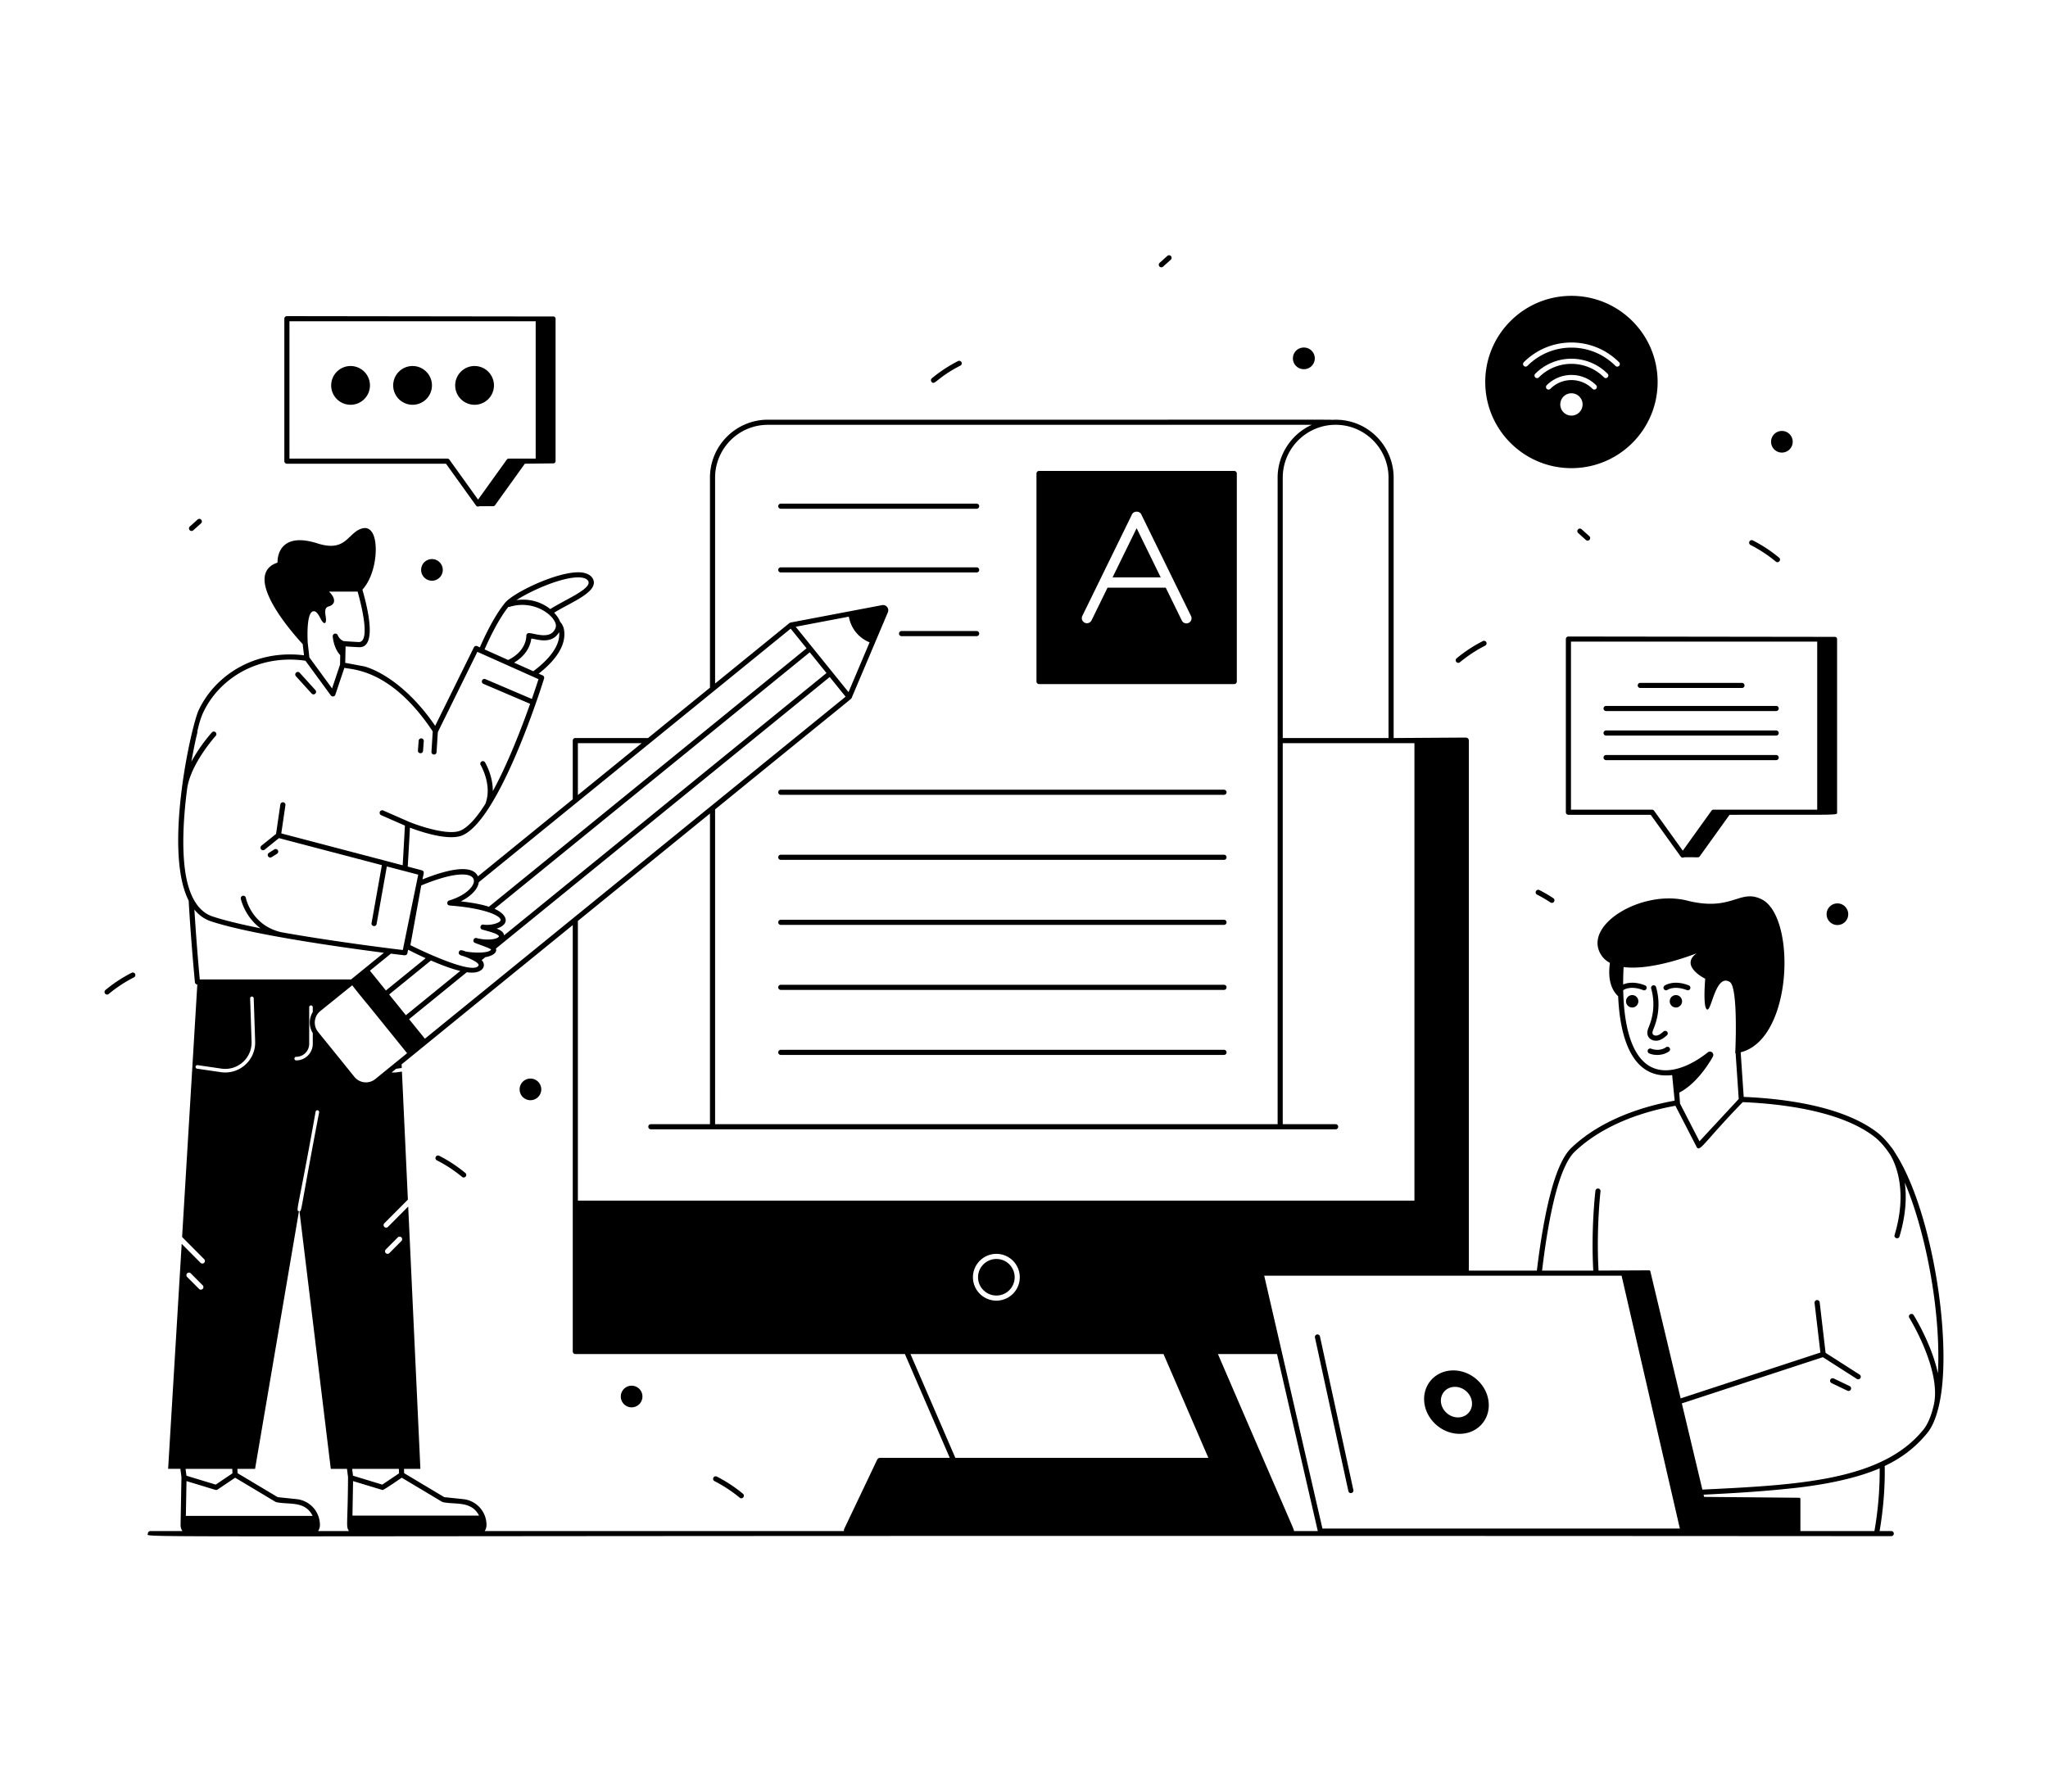 <svg xmlns="http://www.w3.org/2000/svg" viewBox="0 0 400 350"><path d="M198.177 249.52c0-1.97-1.6-3.57-3.57-3.57-1.97 0-3.58 1.6-3.58 3.57s1.61 3.57 3.58 3.57 3.57-1.6 3.57-3.57zM60.854 135.477a.5.5 0 1 0 .74-.672l-3.08-3.398a.501.501 0 0 0-.74.672l3.08 3.398zM82.626 146.683l.145-1.924a.501.501 0 0 0-.998-.075l-.145 1.925c-.049.66.946.741.998.074zM285.077 280.11c3.47 0 6.01-2.78 5.67-6.2-.34-3.42-3.42-6.19-6.9-6.19-3.47 0-6.01 2.77-5.67 6.19s3.43 6.2 6.9 6.2zm-.91-9.18c1.67 0 3.16 1.34 3.32 2.98.17 1.65-1.05 2.99-2.73 2.99-1.67 0-3.15-1.34-3.32-2.99-.16-1.64 1.06-2.98 2.73-2.98zM361.262 270.784l-3.097-1.483a.5.5 0 1 0-.431.902l3.096 1.483a.5.5 0 0 0 .432-.902zM323.907 203.256c.681-.165 1.22-.623 1.654-.992a.5.5 0 0 0-.649-.761c-.388.33-.79.672-1.24.78-.336.084-.766-.022-.887-.299-.12-.28.05-.697.23-1.137a12.281 12.281 0 0 0 .436-8.022.5.5 0 0 0-.96.277c.696 2.42.554 5.036-.415 7.404-.221.538-.496 1.207-.209 1.874.331.765 1.254 1.063 2.04.876zM329.838 192.499c-2.955-1.165-4.659.005-4.73.056a.496.496 0 0 0-.121.69.501.501 0 0 0 .693.13c.055-.036 1.373-.896 3.793.053a.499.499 0 1 0 .365-.93zM327.331 194.397a1.21 1.21 0 1 0 0 2.423c.656 0 1.197-.542 1.197-1.212 0-.67-.541-1.211-1.197-1.211zM318.794 194.397a1.21 1.21 0 1 0 0 2.423c.655 0 1.197-.542 1.197-1.212 0-.67-.542-1.211-1.197-1.211zM325.425 204.57c-1.352.94-2.877.323-2.941.296a.5.5 0 0 0-.39.92c1.085.466 2.684.45 3.901-.394a.501.501 0 0 0-.57-.822zM239.062 154.275h-86.564a.5.5 0 1 0 0 1h86.564a.5.5 0 1 0 0-1zM239.062 166.978h-86.564a.5.5 0 1 0 0 1h86.564a.5.5 0 1 0 0-1zM239.062 179.681h-86.564a.5.5 0 1 0 0 1h86.564a.5.5 0 1 0 0-1zM239.062 192.384h-86.564a.5.5 0 1 0 0 1h86.564a.5.5 0 1 0 0-1zM239.062 205.087h-86.564a.5.5 0 1 0 0 1h86.564a.5.5 0 1 0 0-1zM152.498 99.391h38.251a.5.5 0 1 0 0-1H152.5a.5.5 0 1 0 0 1zM190.75 111.834a.5.5 0 1 0 0-1h-38.252a.5.5 0 1 0 0 1h38.251zM190.75 124.276a.5.5 0 1 0 0-1h-14.666a.5.5 0 1 0 0 1h14.665zM222 103.188l-4.704 9.614h9.408z"></path><path d="M202.936 133.639h38.13c.27 0 .5-.22.5-.5v-40.64c0-.27-.23-.5-.5-.5h-38.13c-.27 0-.5.23-.5.5v40.64c0 .28.23.5.5.5zm8.443-13.294 9.722-19.872c.336-.685 1.46-.685 1.797 0l9.725 19.872a1 1 0 0 1-1.797.88l-3.143-6.423h-11.365l-3.142 6.422a1.001 1.001 0 0 1-1.797-.879zM306.33 124.348a.5.5 0 0 0-.5.5v33.828a.5.5 0 0 0 .5.5h16.075l5.857 8.162c.135.188.401.279.65.14 2.652-.062 2.816.14 3.063-.182l5.828-8.12c21.981-.035 21.003.144 21.003-.5v-33.827a.429.429 0 0 0-.432-.433l-52.045-.068zm48.592 33.828h-20.247a.5.5 0 0 0-.406.208l-5.6 7.804-5.601-7.804a.5.5 0 0 0-.407-.208H306.83v-32.828h48.093v32.828zM56.034 90.589h31.075l5.857 8.162a.492.492 0 0 0 .65.14h2.708a.45.45 0 0 0 .355-.181l5.828-8.121 5.57-.067c.243 0 .434-.19.434-.433V62.262a.429.429 0 0 0-.433-.433l-52.044-.068a.5.5 0 0 0-.5.5V90.09a.5.5 0 0 0 .5.5zm.5-27.828h48.092V89.59H99.38a.5.5 0 0 0-.406.208l-5.6 7.804-5.601-7.804a.5.5 0 0 0-.406-.208H56.534V62.76z"></path><path d="M68.47 71.503a3.79 3.79 0 0 0-3.787 3.787 3.784 3.784 0 0 0 3.787 3.786 3.784 3.784 0 0 0 3.786-3.786 3.79 3.79 0 0 0-3.786-3.787zM80.58 71.503a3.79 3.79 0 0 0-3.786 3.787 3.784 3.784 0 0 0 3.786 3.786 3.784 3.784 0 0 0 3.786-3.786 3.79 3.79 0 0 0-3.786-3.787zM92.69 79.076a3.784 3.784 0 0 0 3.786-3.786 3.79 3.79 0 0 0-3.786-3.787 3.79 3.79 0 0 0-3.786 3.787 3.784 3.784 0 0 0 3.786 3.786zM320.37 134.405h19.857a.5.5 0 1 0 0-1h-19.858a.5.5 0 1 0 0 1zM313.688 138.907h33.22a.5.5 0 1 0 0-1h-33.22a.5.5 0 1 0 0 1zM313.688 143.704h33.22a.5.5 0 1 0 0-1h-33.22a.5.5 0 1 0 0 1zM313.688 148.5h33.22a.5.5 0 1 0 0-1h-33.22a.5.5 0 1 0 0 1zM257.805 261.085a.5.5 0 1 0-.977.213l6.523 29.994c.14.645 1.117.435.976-.213l-6.522-29.994zM306.92 91.456c9.297 0 16.835-7.53 16.835-16.834 0-9.296-7.538-16.826-16.834-16.826s-16.834 7.53-16.834 16.826c0 9.304 7.538 16.834 16.834 16.834zm1.543-10.905a2.176 2.176 0 0 1-3.085 0 2.187 2.187 0 0 1 0-3.084 2.187 2.187 0 0 1 3.085 0 2.187 2.187 0 0 1 0 3.084zm3.277-4.595a.5.5 0 0 1-.707 0 5.813 5.813 0 0 0-8.225 0 .5.5 0 1 1-.707-.707 6.812 6.812 0 0 1 9.639 0 .5.5 0 0 1 0 .707zm1.535-2.241c-3.51-3.51-9.198-3.515-12.708 0a.5.5 0 1 1-.707-.707c3.899-3.903 10.22-3.903 14.122 0 .468.467-.24 1.174-.707.707zm-15.657-2.95c5.138-5.14 13.463-5.142 18.606.001.468.468-.24 1.175-.707.707-4.749-4.748-12.441-4.753-17.191 0a.5.5 0 1 1-.708-.708zM53.06 167.45l1.05-.666a.499.499 0 1 0-.535-.844l-1.05.666a.499.499 0 1 0 .536.844z"></path><path d="M378.917 254.61c-1.262-10.56-4.353-22.59-8.788-29.41a8.359 8.359 0 0 0-.725-1.078c-.014-.016-.032-.023-.047-.037-.858-1.16-1.762-2.13-2.71-2.855-6.86-5.25-18.51-6.63-26.08-6.94l-.59-8.719c10.234-2.533 10.896-26.602 4.051-29.91-4.294-2.076-5.725 2.494-14.518.274-8.793-2.22-20.452 4.764-16.807 10.584.432.69 1.029 1.207 1.737 1.592-.312 2.187-.193 4.832 1.607 6.51.21 4.92 1.2 10.57 4.28 13.5 1.656 1.567 3.766 2.207 6.268 1.903.049.561.426 4.437.492 4.997-5.68 1.02-14.11 3.45-20.19 9.23-3.21 3.05-5.33 12.47-6.73 23.97h-13.28V144.68c0-.32-.27-.59-.58-.59l-14.11.09V93.316c0-6.398-5.393-11.751-12.103-11.292-.19-.07 4.892-.02-110.097-.034-6.252 0-11.33 5.057-11.33 11.32v41.03l-12.1 9.84h-14.2c-.28 0-.5.22-.5.5v11.46l-18.52 15.06c-1.331-2.93-7.866-.586-10.833.6l.243-1.19c.06-.26-.1-.52-.36-.59l-2.76-.73c.21-3.58.37-6.37.43-7.6 1.94.74 7.65 2.71 10.36 1.45 7.33-3.41 15.5-29.48 15.84-30.59.07-.24-.04-.5-.27-.6l-.79-.35c2.36-1.84 5.25-4.78 5.01-8.07-.05-.77-.23-1.39-.81-2.05-.23-.61-.64-1.22-1.18-1.78 2.844-1.788 7.464-3.569 7.75-5.67.144-1.064-.829-2.36-3.4-2.22-4.43.19-12.21 3.96-13.88 5.89-2.28 2.73-4.34 7.29-4.97 8.76l-.52-.23a.489.489 0 0 0-.65.23l-7.56 15.34c-6.75-9.85-13.56-11.55-13.88-11.62l-3.69-.69c.017-.633.055-2.434.068-3.21.551.04 1.403.09 2.522.15 3.736.283 1.803-7.643.764-11.237 2.678-2.923 3.184-8.816 2.02-10.977-.598-1.114-1.438-1.123-1.894-1.022-1.042.212-1.782.92-2.49 1.6-1.316 1.255-2.673 2.55-6.399 1.366-2.885-.921-5.031-.83-6.388.284-1.276 1.053-1.438 2.693-1.428 3.472-1.275.405-2.075 1.154-2.389 2.228-1.274 4.315 6.293 12.6 7.306 13.687l.258 2.189c-5.86-.74-11.58.9-15.85 4.56-2 1.71-3.58 3.76-4.7 6.1-1.42 2.929-6.975 27.429-1.98 37.26.36 6.25.85 11.96 1.22 15.95.02.24.224.429.47.444l-2.971 49.322 4.305 4.328a.5.5 0 1 1-.709.705l-3.677-3.696-2.648 43.956h2.396l.206 1.61-.17 9.33a2.11 2.11 0 0 0 .352 1.21h-6.235a.5.5 0 0 0-.5.5c0 .988-13.86.268 340.5.5a.5.5 0 1 0 0-1h-2.278c.72-4.13 1.085-8.7.999-12.71 3.38-1.6 6.09-3.7 8.33-6.46.939-1.16 1.675-2.886 2.199-5.08l.002-.005c1.433-5.9.998-14.213.28-20.235zm-50.935-41.161c3.827-1.948 6.46-6.845 6.576-7.05a.666.666 0 0 0-.171-.815.654.654 0 0 0-.828 0c-3.822 3.052-9.06 5.132-12.542 1.806-2.69-2.55-3.65-7.52-3.91-12.07a49.84 49.84 0 0 1-.074-1.9c.037-.013.076-.022.11-.045.055-.036 1.374-.896 3.793.053a.499.499 0 1 0 .365-.93c-2.125-.837-3.59-.468-4.28-.175a62.27 62.27 0 0 1 .09-3.403c5.766.762 14.265-2.693 14.265-2.693-3.421 2.484 1.677 4.977 1.677 4.977s-.522 5.855.41 6.02c.834.15 1.668-7.095 4.388-5.388 1.7 1.067 1.063 13.918 1.063 13.918.024-.002.047-.009.072-.012l.611 8.948-7.67 8.27-3.8-7.37-.145-2.141zm-11.265 35.771 11.38 49.39h-69.81l-7.84-34.09-.01-.03-.22-.97-3.3-14.3h69.8zM36.425 289.342l5.643 1.715c.004.002.008 0 .013.001.043.013.088.02.132.02.107-.018.173-.013.28-.084l3.434-2.312c8.336 4.961 7.876 4.757 8.09 4.78 2.34.525 5.567-.336 7.038 2.673H36.301l.124-6.793zm21.501 3.524-3.695-.387-7.83-4.68-.034-.849h3.45l8.572-50.326-.008-.001c-.668-.124-.193-.016 3.26-19.442a.345.345 0 0 1 .408-.279.35.35 0 0 1 .28.408c-3.81 19.88-3.341 19.237-3.841 19.304l6.12 50.336h3.162l.205 1.61c-.05 9.472-.456 9.579.182 10.54H62.13c.223-.337.355-.739.355-1.172 0-2.614-1.96-4.79-4.559-5.062zM79.567 186.23l.142-.7c.63.328 1.885.962 3.428 1.66l-7.763 6.312c-1.91-2.373-3.154-3.906-3.127-3.872l4.1-3.33c.486.064 2.588.32 2.67.32.337 0 .5-.16.55-.39zm14.51 1.34.71-.58c1.072-.165 2.39-.72 2.08-1.69 84.173-68.486 58.822-47.859 65.189-53.038l3.1 3.84c-57.196 46.507 19.094-15.532-82.169 66.818l-3.087-3.816 11.277-9.174c3.121.48 3.945-1.316 2.9-2.36zm2.92-6.16c2.756-.87 2.062-2.797-.42-3.87-1.34 1.092 34.372-27.97 61.579-50.108l3.27 4.05c-42.03 34.2-33.822 27.531-62.979 51.248-.05-.687-.82-1.08-1.45-1.32zm68.793-60.943c.401 2.246 1.85 4.116 4.052 5.02l-4.115 9.73-10.315-12.776 10.378-1.974zm-27.123 99.15H127.12a.5.5 0 1 0 0 1h12.036c.004.001.007.003.011.003l121.7-.002a.5.5 0 1 0 0-1h-10.33V145.18h25.72v89.37h-163.39v-54.64l25.8-20.98v60.687zm51.36 29.904c0-2.52 2.06-4.57 4.58-4.57s4.57 2.05 4.57 4.57c0 2.52-2.05 4.57-4.57 4.57s-4.58-2.05-4.58-4.57zm37.221 15.001 8.762 20.282h-49.42l-8.762-20.282h49.42zm-158.41 31.563.123-6.743 5.656 1.716c.043.013.088.02.132.02.01 0 .018-.007.027-.008.243-.014 3.587-2.318 3.688-2.388 8.336 4.961 7.876 4.757 8.09 4.78 2.313.513 5.523-.32 7.013 2.623H68.838zm9.099-8.257-3.27 2.202-5.718-1.74-.17-1.34h9.123l.035.878zm.449-45.375-2.32 2.332a.5.5 0 1 1-.708-.705l2.32-2.332a.5.5 0 1 1 .708.705zm-5.099-31.643a2.895 2.895 0 0 1-4.07-.44c-7.373-9.161-7.173-8.802-7.419-9.279a2.894 2.894 0 0 1 .76-3.57l6.24-5.04c10.815 13.51-12.476-15.45 10.714 13.27l-6.225 5.06zm5.986-12.481-3.27-4.049 8.164-6.64c1.84.8 3.93 1.61 5.73 2.04l-10.624 8.649zm-21.42 8.127a2.539 2.539 0 0 0 2.536-2.535v-7.155a.35.35 0 1 1 .7 0v.946a3.869 3.869 0 0 0 0 4.103v2.106a3.238 3.238 0 0 1-3.235 3.234.35.35 0 1 1 0-.7zm37.168 91.472c0-2.614-1.96-4.79-4.559-5.062l-3.694-.387-7.831-4.68-.034-.849h3.204l-2.38-51.241-3.952 3.972a.5.5 0 1 1-.71-.705l4.6-4.621-1.162-25.01c-.588.076-1.256.224-2.016.166l.89-.73c.222 0 .86-.132 1.094-.132l-.034-.719c42.06-34.259 9.377-7.633 33.43-27.21v83.3c0 .27.22.5.5.5h64.371l8.762 20.284h-13.619c-.25 0-.462.15-.562.362l-6.443 13.535a.653.653 0 0 0-.028.4H94.666c.223-.338.355-.74.355-1.173zm142.856-33.407h11.54l7.962 34.58h-4.69c.094-.33.988 2.122-14.812-34.58zm33.32-171.204v50.863h-20.66V93.31c0-5.692 4.631-10.324 10.33-10.324 5.696 0 10.33 4.635 10.33 10.331zm-131.53-.007c0-5.63 4.541-10.32 10.33-10.32h106.21c-3.978 1.798-6.672 5.82-6.672 10.327l.002 126.3h-109.87V158.12c27.213-22.165 26.569-21.537 26.657-21.745l7.09-16.762a1.02 1.02 0 0 0-1.13-1.397l-17.88 3.399a.868.868 0 0 0-.237.122l-14.5 11.794V93.31zm-26.8 51.87h12.47l-12.47 10.14v-10.14zm41.558-22.368 3.1 3.84c-25.23 20.535-36.868 30.009-62.038 50.488-1.57-.51-3.53-.84-5.49-1.05 1.486-.738 3.3-2.105 3.52-3.75l60.908-49.528zM87.717 175.92a.51.51 0 0 0-.36.53c.06.457.44.415.54.46h.05c7.216.547 10.51 2.27 9.71 3.07-.48.46-1.97.84-3.25.65-.612-.093-.808.81-.21.97 1.012.3 3.01.75 3.26 1.3-.18.61-2.36.9-4.36.36-.64-.147-.882.744-.31.95.635.267 3.004 1.048 3.13 1.3-.48.82-3.913.609-4.99.36-.534-.189-1.098-.453-1.29.08-.202.54.341.693.89.84.64.22 1.35.52 1.91.83 1.146.589.966.82 1.06.92-.78 2.147-11.296-2.856-13.34-3.9.886-4.87 2.135-11.763 2.117-11.662 13.126-5.43 12.227.944 5.443 2.942zm16.44-44.79-3.752-1.68c2.64-1.569 3.236-3.663 3.362-4.69.79-.021 3.922 1.352 5.44-1.27 0 .04.01.07.01.11.22 3.02-2.8 5.85-5.06 7.53zm8.46-18.33c1.01-.04 1.72.12 2.09.48 1.56 1.505-4.297 3.806-7.23 5.71-1.81-1.448-4.138-2.098-6.61-1.75 2.74-1.79 8.33-4.29 11.75-4.44zm-13.32 5.75c.08.03.16.02.24 0 5.238-1.606 9.518 2.315 9 4-.795 2.609-4.231 1.123-5.16 1.14a.485.485 0 0 0-.42.12.5.5 0 0 0-.16.4c0 .03.134 2.922-3.547 4.722l-4.603-2.062c.59-1.39 2.55-5.7 4.65-8.32zm-39.195 7.021c.002-.103-.359-5.646.975-6.117a.593.593 0 0 1 .536.04c.415.224.745.872 1.063 1.479.567 1.081 1.135 1.02.962-.324-.117-.914-.362-1.946.567-2.177 1.15-.326 1.6-1.356.06-2.895h5.584c.65 2.29 2.6 9.853.228 9.853-2.003-.11-2.709-.16-2.966-.191-.1-.034-.795-.307-1.144-1.148a.52.52 0 0 0-.588-.304.522.522 0 0 0-.394.527c.01.105.179 2.33 1.464 3.667l-.032 1.84-1.56 4.67-4.43-6.06-.325-2.86zm-23.435 47.12c-1.4-5.282-.838-13.189-.111-18.63.661-4.852 5.541-10.273 5.592-10.328a.501.501 0 0 0-.74-.674c-.142.156-2.348 2.61-4.03 5.744.986-5.501 1.25-5.658 1.17-5.943.32-1.5.71-2.77 1.18-3.75 1.06-2.21 2.56-4.15 4.45-5.77 4.16-3.56 9.76-5.1 15.479-4.26l4.96 6.78c.234.305.745.266.88-.14l1.76-5.25c1.6.366 9.166.237 17.264 12.419l-.253 3.984c-.042.657.956.728.998.062l.248-3.912.003-.002 7.72-15.68c.115.05 12.05 5.39 11.94 5.34-.21.657-.664 2.043-1.3 3.868l-9.07-3.874a.5.5 0 0 0-.393.92l9.13 3.9c-1.667 4.7-4.344 11.663-7.289 17.06.026-2.985-1.439-5.48-1.52-5.617a.499.499 0 1 0-.857.514c.023.04 2.356 4 .896 7.632-1.588 2.516-3.217 4.423-4.777 5.146-2.333 1.087-8.113-.857-10.18-1.711l-.005-.005-4.962-2.18a.504.504 0 0 0-.66.258.501.501 0 0 0 .258.659l4.638 2.038c-.053.966-.209 3.874-.439 7.751l-23.71-6.23.81-5.51a.505.505 0 0 0-.42-.57.507.507 0 0 0-.57.42l-.84 5.762-2.855 2.296a.5.5 0 0 0 .627.78l2.8-2.254 20.097 5.276-2.015 11.322c-.117.653.869.824.984.176l2.001-11.243c.348.09 6.406 1.677 6.131 1.605-3.23 15.752-2.218 10.841-3.01 14.71-.24 0-13.341-1.595-23.799-3.477-5.727-1.358-6.82-6.497-6.867-6.733a.5.5 0 0 0-.981.19c.01.05.726 3.47 3.846 5.786-3.642-.728-6.938-1.508-9.349-2.306-2.713-.892-4.123-3.575-4.86-6.35zm1.3 5c.86 1.07 1.93 1.86 3.25 2.3 7.962 2.62 25.418 5.063 33.76 6.14l-6.41 5.21h-29.55c-.28-3.06-.7-7.99-1.05-13.65zm.528 31.085a.351.351 0 0 1-.295-.397c.028-.19.204-.31.397-.296l4.644.678c3.155.47 6.002-2.044 5.895-5.268l-.278-8.452a.349.349 0 0 1 .338-.362c.182.014.355.145.36.338l.28 8.452c.12 3.636-3.071 6.51-6.697 5.986l-4.644-.679zm-1.942 39.979a.5.5 0 0 1 .707.002l2.32 2.332a.5.5 0 1 1-.709.705l-2.32-2.332a.5.5 0 0 1 .002-.707zm8.813 38.195.035.878-3.27 2.202-5.718-1.74-.171-1.34h9.124zm320.731 12.15h-14.455v-6.275c0-.128-.1-.229-.229-.229l-18.58-.168-.102-.434c6.055-.291 11.377-.635 16.056-1.124 5.789-.544 12.987-1.712 18.33-4.02.05 3.88-.31 8.28-1.02 12.25zm9.56-19.8c-8.064 9.959-24.346 10.801-43.163 11.702l-4.012-16.838 27.543-9.03 6.629 4.239a.5.5 0 1 0 .539-.842l-6.633-4.243-1.153-9.868a.5.5 0 0 0-.56-.44c-.27.03-.47.28-.44.56l1.14 9.69-27.298 8.957-5.92-24.842a.234.234 0 0 0-.224-.178l-9.888.053c-.46-8.14.37-15.34.38-15.47a.492.492 0 0 0-.43-.56.498.498 0 0 0-.56.44c-.06.52-.87 7.57-.42 15.59h-10c1.34-11.17 3.37-20.37 6.4-23.25 5.89-5.59 14.1-7.96 19.64-8.95l4.14 8.03c.626 1.175 1.508-1.022 9.01-8.74 7.46.31 19.05 1.65 25.66 6.72 1.116.852 2.174 2.08 3.167 3.59 1.13 1.932 3.37 7.183.834 15.641-.191.634.77.921.957.288 1.29-4.303 1.402-7.808 1.033-10.52 2.9 6.795 4.964 15.848 5.9 23.701.602 5.04.782 9.652.57 13.55-1.223-5.68-4.553-11.068-4.749-11.38a.5.5 0 0 0-.847.53c.064.103 6.335 10.247 4.792 17.046-.487 2.108-1.169 3.754-2.037 4.825z"></path><path d="M82.253 111.332a2.113 2.113 0 1 0 4.227.003 2.113 2.113 0 0 0-4.227-.003zM341.9 106.465a26.792 26.792 0 0 1 4.936 3.245c.51.42 1.15-.346.639-.77a27.785 27.785 0 0 0-5.121-3.366.498.498 0 1 0-.453.89zM227.155 52.096l1.517-1.362a.5.5 0 0 0-.668-.744l-1.517 1.362a.5.5 0 0 0 .668.744zM254.636 72.12a2.113 2.113 0 1 0-.002-4.225 2.113 2.113 0 0 0 .002 4.226zM348.024 88.415a2.113 2.113 0 1 0 .002-4.227 2.113 2.113 0 0 0-.002 4.227zM85.763 225.78a.501.501 0 0 0-.453.893 26.643 26.643 0 0 1 4.936 3.243.499.499 0 1 0 .64-.77 27.777 27.777 0 0 0-5.123-3.367zM103.601 210.706a2.113 2.113 0 1 0 .003 4.226 2.113 2.113 0 0 0-.003-4.226zM25.716 190.04a27.732 27.732 0 0 0-5.121 3.366.499.499 0 1 0 .639.77 26.79 26.79 0 0 1 4.935-3.246.499.499 0 1 0-.453-.89zM37.74 103.604l1.517-1.362a.5.5 0 1 0-.668-.744l-1.516 1.362a.5.5 0 0 0 .668.744zM187.584 71.424a.501.501 0 0 0-.453-.893 27.777 27.777 0 0 0-5.122 3.367.499.499 0 0 0-.065.703c.628.765 1.097-.874 5.64-3.177zM139.99 288.451a.501.501 0 0 0-.453.893 26.72 26.72 0 0 1 4.936 3.243.498.498 0 1 0 .637-.77 27.742 27.742 0 0 0-5.12-3.366zM123.363 270.708a2.113 2.113 0 1 0 .003 4.226 2.113 2.113 0 0 0-.003-4.226zM285.139 129.374a26.795 26.795 0 0 1 4.937-3.245.499.499 0 1 0-.454-.89 27.798 27.798 0 0 0-5.12 3.363.5.5 0 0 0 .637.772zM310.081 105.618a.5.5 0 0 0 .334-.872l-1.516-1.362a.5.5 0 0 0-.668.744l1.516 1.362a.496.496 0 0 0 .334.128zM299.989 174.1a.499.499 0 0 0 .218.672c.894.454 1.775.968 2.62 1.528a.5.5 0 0 0 .552-.834 27.508 27.508 0 0 0-2.719-1.584.498.498 0 0 0-.671.218zM356.758 178.598a2.113 2.113 0 1 0 4.226.003 2.113 2.113 0 0 0-4.226-.003z"></path></svg>